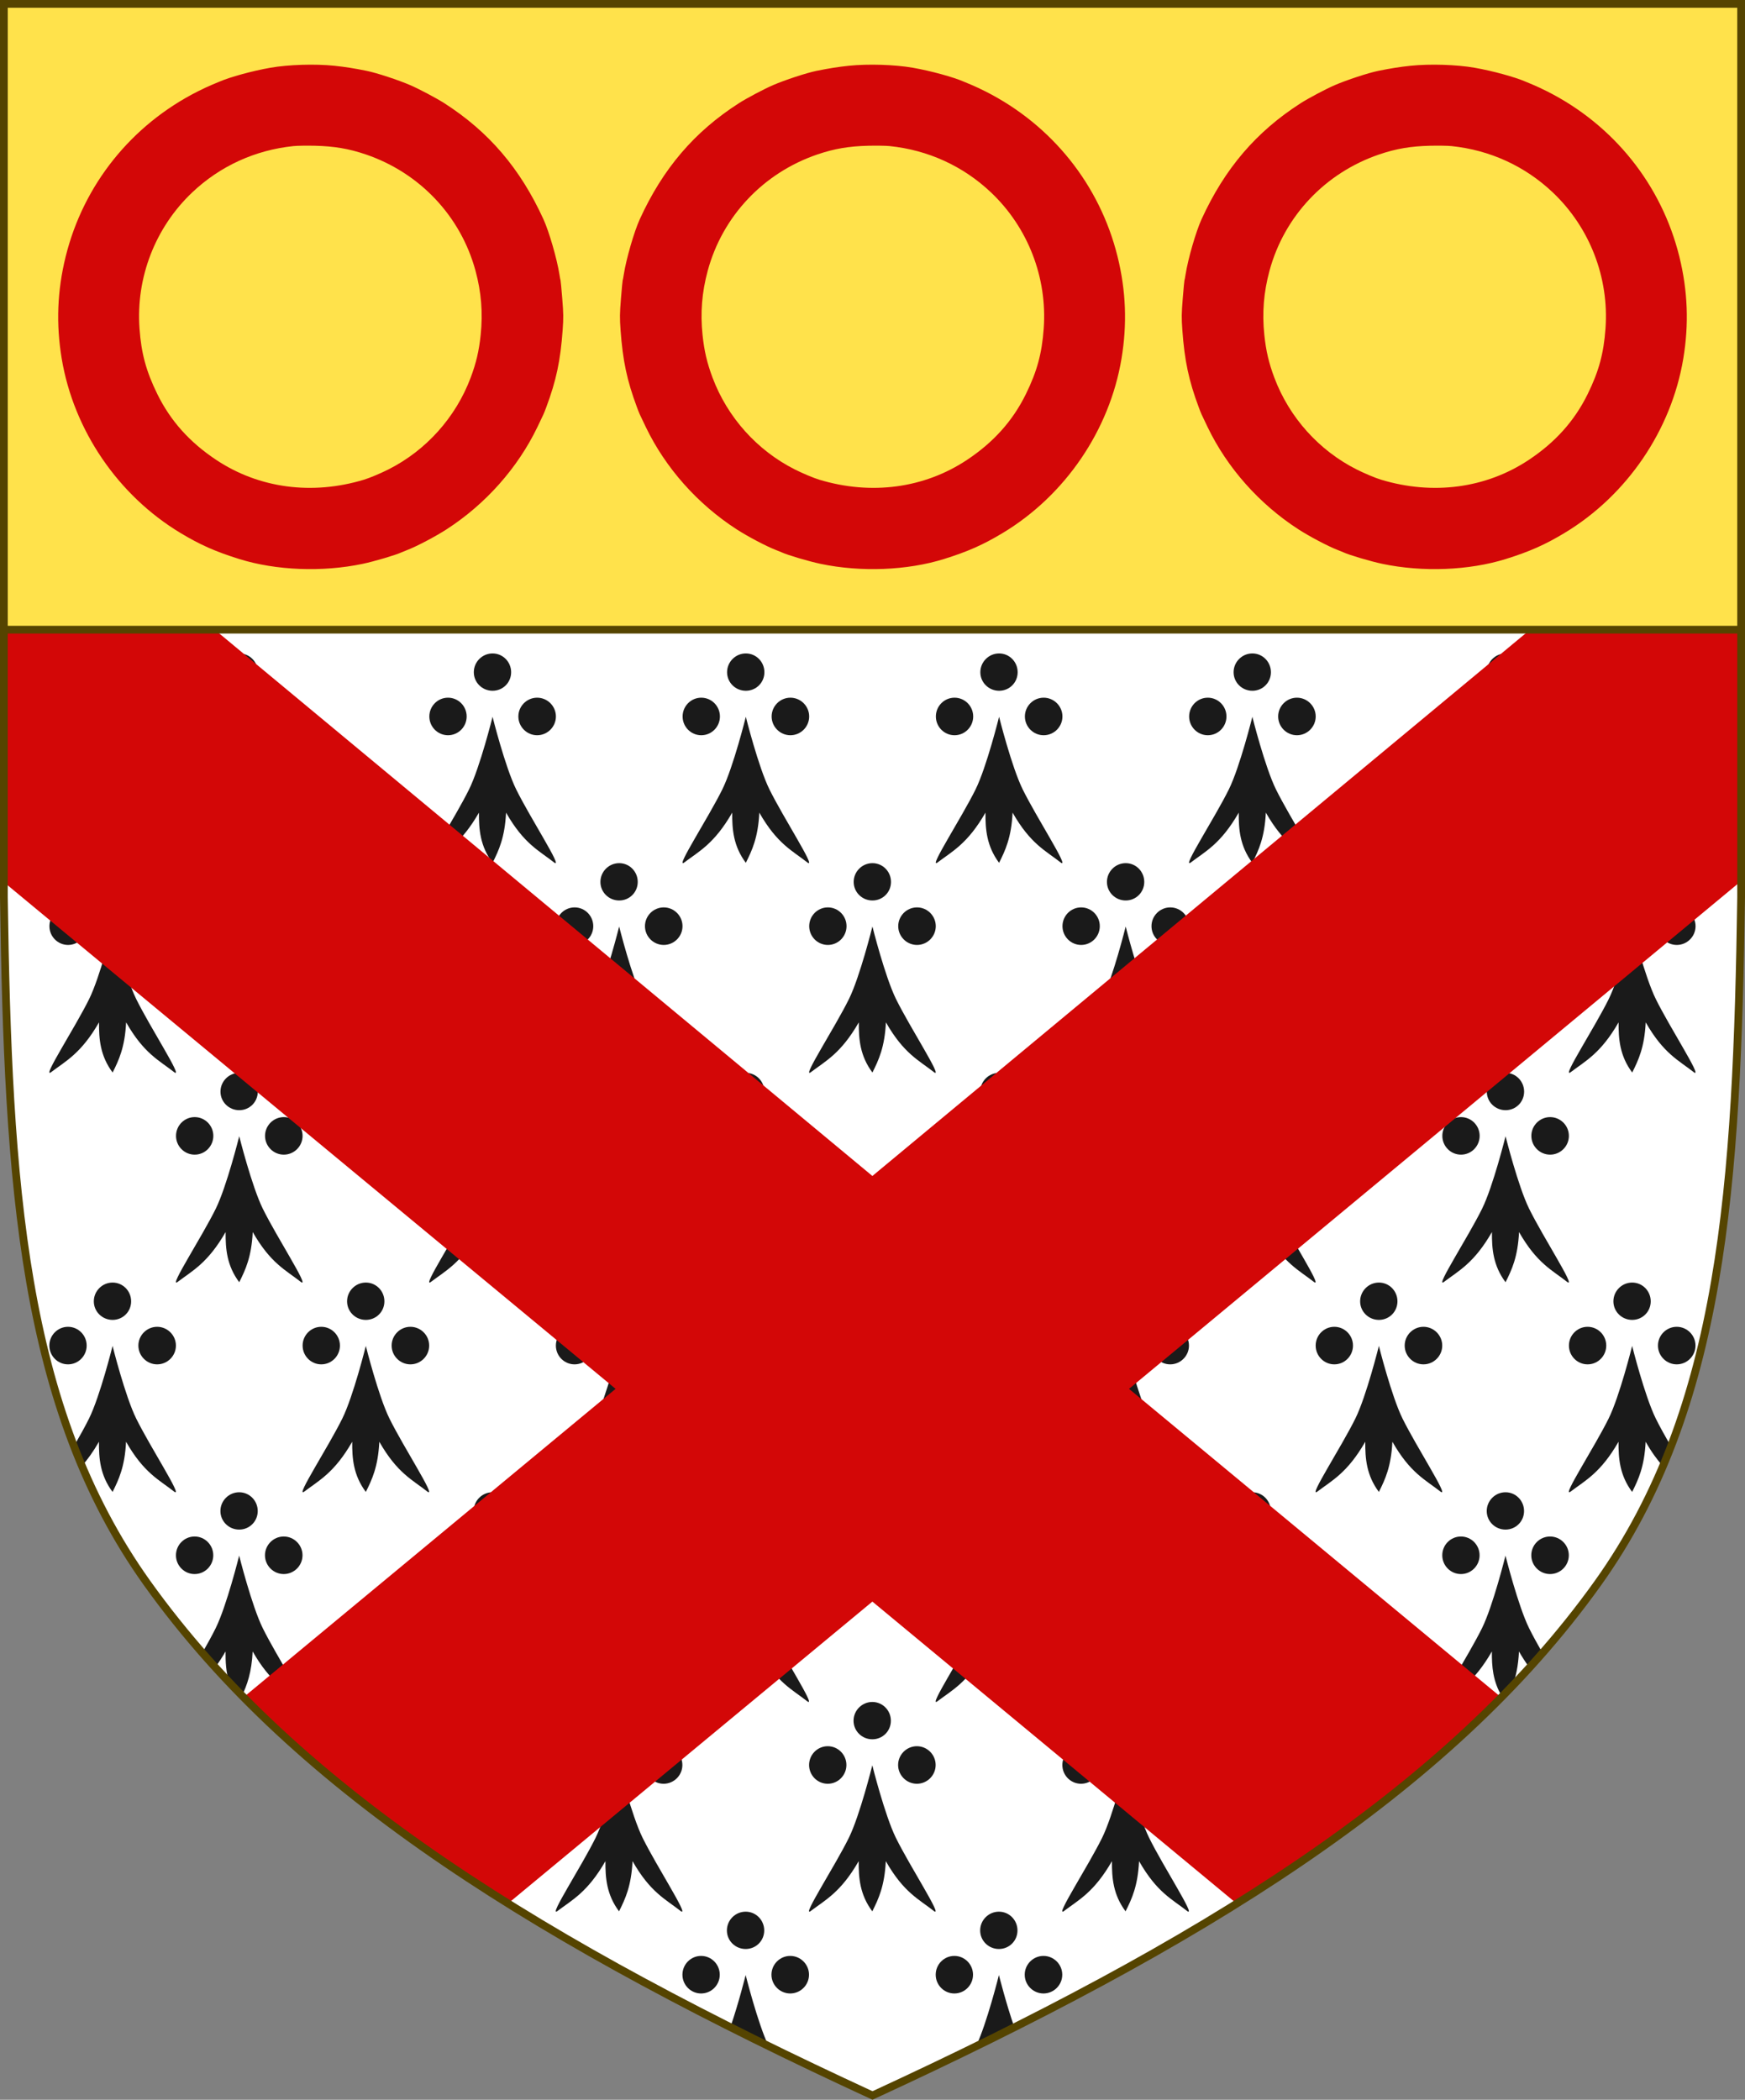 <?xml version="1.0" encoding="UTF-8" standalone="no"?>
<!-- Created with Inkscape (http://www.inkscape.org/) -->

<svg
   width="450"
   height="541.375"
   id="svg2"
   version="1.1"
   inkscape:version="1.3.2 (091e20e, 2023-11-25, custom)"
   sodipodi:docname="Arms_of_Elizabeth_Ann_Roads.svg"
   inkscape:export-filename="/Users/Soda/Desktop/UK of the GB and NI.png"
   inkscape:export-xdpi="143.23364"
   inkscape:export-ydpi="143.23364"
   xml:space="preserve"
   xmlns:inkscape="http://www.inkscape.org/namespaces/inkscape"
   xmlns:sodipodi="http://sodipodi.sourceforge.net/DTD/sodipodi-0.dtd"
   xmlns="http://www.w3.org/2000/svg"
   xmlns:svg="http://www.w3.org/2000/svg"
   xmlns:rdf="http://www.w3.org/1999/02/22-rdf-syntax-ns#"
   xmlns:cc="http://creativecommons.org/ns#"
   xmlns:dc="http://purl.org/dc/elements/1.1/"><rect width="100%" height="100%" fill="#808080" stroke="none"/><defs
     id="defs4" /><sodipodi:namedview
     id="base"
     pagecolor="#ffffff"
     bordercolor="#666666"
     borderopacity="1.0"
     inkscape:pageopacity="0.0"
     inkscape:pageshadow="2"
     inkscape:zoom="1.0621094"
     inkscape:cx="136.99154"
     inkscape:cy="260.331"
     inkscape:document-units="px"
     inkscape:current-layer="layer1"
     showgrid="false"
     inkscape:window-width="1920"
     inkscape:window-height="986"
     inkscape:window-x="-11"
     inkscape:window-y="-11"
     inkscape:window-maximized="1"
     showguides="true"
     inkscape:guide-bbox="true"
     inkscape:object-nodes="false"
     inkscape:snap-nodes="false"
     inkscape:snap-page="true"
     inkscape:snap-bbox="false"
     inkscape:snap-grids="false"
     inkscape:snap-to-guides="false"
     fit-margin-top="0"
     fit-margin-left="0"
     fit-margin-right="0"
     fit-margin-bottom="0"
     inkscape:showpageshadow="2"
     inkscape:pagecheckerboard="0"
     inkscape:deskcolor="#d1d1d1"><inkscape:grid
       type="xygrid"
       id="grid14322"
       empspacing="5"
       visible="false"
       enabled="true"
       snapvisiblegridlinesonly="true"
       originx="0"
       originy="-0.001"
       spacingy="1"
       spacingx="1"
       units="px" /></sodipodi:namedview><g
     inkscape:label="Layer"
     inkscape:groupmode="layer"
     id="layer1"
     transform="translate(588.048,126.626)"
     style="display:inline"><path
       sodipodi:nodetypes="scccccscs"
       d="m -175.953,281.505 c 32.24,-45.131 35.83,-102.85 36.905,-176.814 v -230.318 h -224 -224 v 230.318 c 1.075,73.964 4.664,131.682 36.905,176.814 38.837,54.365 103.537,93.598 187.095,132.143 83.558,-38.545 148.258,-77.777 187.095,-132.143 z"
       style="display:inline;fill:#ffffff;fill-opacity:1;stroke:none;stroke-width:2;stroke-miterlimit:4;stroke-dasharray:none;stroke-opacity:1"
       id="path970"
       inkscape:connector-curvature="0" /><path
       inkscape:connector-curvature="0"
       id="path968-9"
       d="m -526.333,41.851 c -2.663,0 -4.842,2.179 -4.842,4.842 0,2.662 2.179,4.783 4.842,4.783 2.663,0 4.783,-2.121 4.783,-4.783 0,-2.662 -2.121,-4.842 -4.783,-4.842 z m 65.311,0 c -2.663,0 -4.84,2.179 -4.84,4.842 0,2.662 2.177,4.783 4.84,4.783 2.663,0 4.785,-2.121 4.785,-4.783 0,-2.662 -2.123,-4.842 -4.785,-4.842 z m 65.312,0 c -2.663,0 -4.84,2.179 -4.84,4.842 0,2.662 2.177,4.783 4.84,4.783 2.663,0 4.785,-2.121 4.785,-4.783 0,-2.662 -2.123,-4.842 -4.785,-4.842 z m 65.312,0 c -2.663,0 -4.84,2.179 -4.84,4.842 0,2.662 2.177,4.783 4.84,4.783 2.663,0 4.783,-2.121 4.783,-4.783 0,-2.662 -2.121,-4.842 -4.783,-4.842 z m 65.312,0 c -2.663,0 -4.842,2.179 -4.842,4.842 0,2.662 2.179,4.783 4.842,4.783 2.663,0 4.783,-2.121 4.783,-4.783 0,-2.662 -2.121,-4.842 -4.783,-4.842 z m 65.312,0 c -2.663,0 -4.842,2.179 -4.842,4.842 0,2.662 2.179,4.783 4.842,4.783 2.663,0 4.783,-2.121 4.783,-4.783 0,-2.662 -2.121,-4.842 -4.783,-4.842 z m -338.055,11.408 c -2.663,0 -4.812,2.179 -4.812,4.842 0,2.662 2.15,4.84 4.812,4.84 2.662,0 4.812,-2.177 4.812,-4.84 0,-2.662 -2.15,-4.842 -4.812,-4.842 z m 22.986,0 c -2.662,0 -4.84,2.179 -4.84,4.842 0,2.662 2.177,4.84 4.84,4.84 2.662,0 4.84,-2.177 4.84,-4.84 0,-2.662 -2.177,-4.842 -4.84,-4.842 z m 42.326,0 c -2.663,0 -4.813,2.179 -4.813,4.842 0,2.662 2.15,4.84 4.813,4.84 2.662,0 4.812,-2.177 4.812,-4.84 0,-2.662 -2.15,-4.842 -4.812,-4.842 z m 22.986,0 c -2.662,0 -4.842,2.179 -4.842,4.842 0,2.662 2.179,4.84 4.842,4.84 2.663,0 4.84,-2.177 4.84,-4.84 0,-2.662 -2.177,-4.842 -4.84,-4.842 z m 42.326,0 c -2.663,0 -4.812,2.179 -4.812,4.842 0,2.662 2.15,4.84 4.812,4.84 2.662,0 4.812,-2.177 4.812,-4.84 0,-2.662 -2.15,-4.842 -4.812,-4.842 z m 22.986,0 c -2.662,0 -4.842,2.179 -4.842,4.842 0,2.662 2.179,4.84 4.842,4.84 2.662,0 4.84,-2.177 4.84,-4.84 0,-2.662 -2.177,-4.842 -4.84,-4.842 z m 42.326,0 c -2.663,0 -4.812,2.179 -4.812,4.842 0,2.662 2.15,4.84 4.812,4.84 2.662,0 4.812,-2.177 4.812,-4.84 0,-2.662 -2.15,-4.842 -4.812,-4.842 z m 22.984,0 c -2.662,0 -4.84,2.179 -4.84,4.842 0,2.662 2.177,4.84 4.84,4.84 2.662,0 4.842,-2.177 4.842,-4.84 0,-2.662 -2.179,-4.842 -4.842,-4.842 z m 42.328,0 c -2.663,0 -4.812,2.179 -4.812,4.842 0,2.662 2.15,4.84 4.812,4.84 2.662,0 4.811,-2.177 4.811,-4.84 0,-2.662 -2.148,-4.842 -4.811,-4.842 z m 22.984,0 c -2.662,0 -4.84,2.179 -4.84,4.842 0,2.662 2.177,4.84 4.84,4.84 2.662,0 4.842,-2.177 4.842,-4.84 0,-2.662 -2.179,-4.842 -4.842,-4.842 z m 42.326,0 c -2.663,0 -4.812,2.179 -4.812,4.842 0,2.662 2.15,4.84 4.812,4.84 2.662,0 4.812,-2.177 4.812,-4.84 0,-2.662 -2.15,-4.842 -4.812,-4.842 z m 22.986,0 c -2.662,0 -4.84,2.179 -4.84,4.842 0,2.662 2.177,4.84 4.84,4.84 2.662,0 4.84,-2.177 4.84,-4.84 0,-2.662 -2.177,-4.842 -4.84,-4.842 z m -338.053,4.926 c 0,0 -3.22,12.963 -6.059,18.711 -3.634,7.357 -12.022,20.189 -9.935,18.938 3.999,-3.017 7.857,-4.912 12.482,-12.936 -0.033,4.301 0.299,8.635 3.512,12.936 1.607,-3.203 3.162,-6.511 3.481,-12.936 4.637,8.117 8.494,9.769 12.512,12.936 2.087,1.252 -6.272,-11.581 -9.906,-18.938 -2.839,-5.748 -6.086,-18.711 -6.086,-18.711 z m 65.311,0 c 0,0 -3.218,12.963 -6.057,18.711 -3.634,7.357 -12.022,20.189 -9.936,18.938 3.999,-3.017 7.857,-4.912 12.482,-12.936 -0.033,4.301 0.297,8.635 3.51,12.936 1.607,-3.203 3.164,-6.511 3.482,-12.936 4.637,8.117 8.494,9.769 12.512,12.936 2.087,1.252 -6.273,-11.581 -9.906,-18.938 -2.839,-5.748 -6.088,-18.711 -6.088,-18.711 z m 65.312,0 c 0,0 -3.217,12.963 -6.057,18.711 -3.634,7.357 -12.024,20.189 -9.938,18.938 3.999,-3.017 7.859,-4.912 12.484,-12.936 -0.033,4.301 0.297,8.635 3.51,12.936 1.607,-3.203 3.164,-6.511 3.482,-12.936 4.637,8.117 8.494,9.769 12.512,12.936 2.087,1.252 -6.274,-11.581 -9.908,-18.938 -2.839,-5.748 -6.086,-18.711 -6.086,-18.711 z m 65.312,0 c 0,0 -3.219,12.963 -6.059,18.711 -3.634,7.357 -12.022,20.189 -9.936,18.938 3.999,-3.017 7.859,-4.912 12.484,-12.936 -0.033,4.301 0.297,8.635 3.51,12.936 1.607,-3.203 3.164,-6.511 3.482,-12.936 4.637,8.117 8.494,9.769 12.512,12.936 2.087,1.252 -6.274,-11.581 -9.908,-18.938 -2.839,-5.748 -6.086,-18.711 -6.086,-18.711 z m 65.312,0 c 0,0 -3.219,12.963 -6.059,18.711 -3.634,7.357 -12.022,20.189 -9.936,18.938 3.999,-3.017 7.859,-4.912 12.484,-12.936 -0.033,4.301 0.297,8.635 3.51,12.936 1.607,-3.203 3.164,-6.511 3.482,-12.936 4.637,8.117 8.494,9.769 12.512,12.936 2.087,1.252 -6.274,-11.581 -9.908,-18.938 -2.839,-5.748 -6.086,-18.711 -6.086,-18.711 z m 65.312,0 c 0,0 -3.219,12.963 -6.059,18.711 -3.634,7.357 -12.022,20.189 -9.936,18.938 3.999,-3.017 7.859,-4.912 12.484,-12.936 -0.033,4.301 0.297,8.635 3.51,12.936 1.607,-3.203 3.162,-6.511 3.48,-12.936 4.637,8.117 8.496,9.769 12.514,12.936 2.087,1.252 -6.274,-11.581 -9.908,-18.938 -2.839,-5.748 -6.086,-18.711 -6.086,-18.711 z m -359.217,37.734 c -2.663,0 -4.842,2.177 -4.842,4.84 0,2.662 2.179,4.785 4.842,4.785 2.662,0 4.783,-2.123 4.783,-4.785 0,-2.662 -2.121,-4.84 -4.783,-4.84 z m 65.312,0 c -2.663,0 -4.842,2.177 -4.842,4.84 0,2.662 2.179,4.785 4.842,4.785 2.663,0 4.783,-2.123 4.783,-4.785 0,-2.662 -2.121,-4.84 -4.783,-4.84 z m 65.311,0 c -2.663,0 -4.84,2.177 -4.84,4.84 0,2.662 2.177,4.785 4.84,4.785 2.663,0 4.785,-2.123 4.785,-4.785 0,-2.662 -2.123,-4.84 -4.785,-4.84 z m 65.312,0 c -2.663,0 -4.84,2.177 -4.84,4.84 0,2.662 2.177,4.785 4.84,4.785 2.663,0 4.785,-2.123 4.785,-4.785 0,-2.662 -2.123,-4.84 -4.785,-4.84 z m 65.312,0 c -2.663,0 -4.84,2.177 -4.84,4.84 0,2.662 2.177,4.785 4.84,4.785 2.663,0 4.783,-2.123 4.783,-4.785 0,-2.662 -2.121,-4.84 -4.783,-4.84 z m 65.312,0 c -2.663,0 -4.842,2.177 -4.842,4.84 0,2.662 2.179,4.785 4.842,4.785 2.663,0 4.783,-2.123 4.783,-4.785 0,-2.662 -2.121,-4.84 -4.783,-4.84 z m 65.312,0 c -2.663,0 -4.842,2.177 -4.842,4.84 0,2.662 2.179,4.785 4.842,4.785 2.663,0 4.783,-2.123 4.783,-4.785 0,-2.662 -2.121,-4.84 -4.783,-4.84 z m -403.367,11.408 c -2.662,0 -4.812,2.177 -4.812,4.84 0,2.662 2.15,4.842 4.812,4.842 2.662,0 4.812,-2.179 4.812,-4.842 0,-2.662 -2.15,-4.84 -4.812,-4.84 z m 22.986,0 c -2.662,0 -4.84,2.177 -4.84,4.84 0,2.662 2.177,4.842 4.84,4.842 2.662,0 4.842,-2.179 4.842,-4.842 0,-2.662 -2.179,-4.84 -4.842,-4.84 z m 42.326,0 c -2.663,0 -4.812,2.177 -4.812,4.84 0,2.662 2.15,4.842 4.812,4.842 2.662,0 4.812,-2.179 4.812,-4.842 0,-2.662 -2.15,-4.84 -4.812,-4.84 z m 22.986,0 c -2.662,0 -4.84,2.177 -4.84,4.84 0,2.662 2.177,4.842 4.84,4.842 2.663,0 4.84,-2.179 4.84,-4.842 0,-2.662 -2.177,-4.84 -4.84,-4.84 z m 42.326,0 c -2.663,0 -4.812,2.177 -4.812,4.84 0,2.662 2.15,4.842 4.812,4.842 2.662,0 4.812,-2.179 4.812,-4.842 0,-2.662 -2.15,-4.84 -4.812,-4.84 z m 22.986,0 c -2.662,0 -4.842,2.177 -4.842,4.84 0,2.662 2.179,4.842 4.842,4.842 2.662,0 4.84,-2.179 4.84,-4.842 0,-2.662 -2.177,-4.84 -4.84,-4.84 z m 42.326,0 c -2.663,0 -4.812,2.177 -4.812,4.84 0,2.662 2.15,4.842 4.812,4.842 2.662,0 4.812,-2.179 4.812,-4.842 0,-2.662 -2.15,-4.84 -4.812,-4.84 z m 22.986,0 c -2.662,0 -4.842,2.177 -4.842,4.84 0,2.662 2.179,4.842 4.842,4.842 2.662,0 4.84,-2.179 4.84,-4.842 0,-2.662 -2.177,-4.84 -4.84,-4.84 z m 42.326,0 c -2.663,0 -4.812,2.177 -4.812,4.84 0,2.662 2.15,4.842 4.812,4.842 2.662,0 4.812,-2.179 4.812,-4.842 0,-2.662 -2.15,-4.84 -4.812,-4.84 z m 22.984,0 c -2.662,0 -4.84,2.177 -4.84,4.84 0,2.662 2.177,4.842 4.84,4.842 2.662,0 4.842,-2.179 4.842,-4.842 0,-2.662 -2.179,-4.84 -4.842,-4.84 z m 42.326,0 c -2.663,0 -4.811,2.177 -4.811,4.84 0,2.662 2.148,4.842 4.811,4.842 2.662,0 4.812,-2.179 4.812,-4.842 0,-2.662 -2.15,-4.84 -4.812,-4.84 z m 22.986,0 c -2.662,0 -4.84,2.177 -4.84,4.84 0,2.662 2.177,4.842 4.84,4.842 2.662,0 4.842,-2.179 4.842,-4.842 0,-2.662 -2.179,-4.84 -4.842,-4.84 z m 42.326,0 c -2.663,0 -4.812,2.177 -4.812,4.84 0,2.662 2.15,4.842 4.812,4.842 2.662,0 4.812,-2.179 4.812,-4.842 0,-2.662 -2.15,-4.84 -4.812,-4.84 z m 22.986,0 c -2.662,0 -4.84,2.177 -4.84,4.84 0,2.662 2.177,4.842 4.84,4.842 2.662,0 4.84,-2.179 4.84,-4.842 0,-2.662 -2.177,-4.84 -4.84,-4.84 z m -403.365,4.926 c 0,0 -3.22,12.963 -6.059,18.711 -3.634,7.357 -12.022,20.189 -9.936,18.938 3.999,-3.017 7.859,-4.912 12.484,-12.936 -0.033,4.301 0.297,8.635 3.51,12.936 1.607,-3.203 3.162,-6.511 3.48,-12.936 4.637,8.117 8.496,9.769 12.514,12.936 2.087,1.252 -6.274,-11.581 -9.908,-18.938 -2.839,-5.748 -6.086,-18.711 -6.086,-18.711 z m 65.312,0 c 0,0 -3.219,12.963 -6.059,18.711 -3.634,7.357 -12.022,20.189 -9.936,18.938 3.999,-3.017 7.857,-4.912 12.482,-12.936 -0.033,4.301 0.299,8.635 3.512,12.936 1.607,-3.203 3.162,-6.511 3.48,-12.936 4.637,8.117 8.494,9.769 12.512,12.936 2.087,1.252 -6.273,-11.581 -9.906,-18.938 -2.839,-5.748 -6.086,-18.711 -6.086,-18.711 z m 65.311,0 c 0,0 -3.218,12.963 -6.057,18.711 -3.634,7.357 -12.022,20.189 -9.936,18.938 3.999,-3.017 7.857,-4.912 12.482,-12.936 -0.033,4.301 0.297,8.635 3.51,12.936 1.607,-3.203 3.164,-6.511 3.482,-12.936 4.637,8.117 8.494,9.769 12.512,12.936 2.087,1.252 -6.274,-11.581 -9.908,-18.938 -2.839,-5.748 -6.086,-18.711 -6.086,-18.711 z m 65.312,0 c 0,0 -3.217,12.963 -6.057,18.711 -3.634,7.357 -12.024,20.189 -9.938,18.938 3.999,-3.017 7.859,-4.912 12.484,-12.936 -0.033,4.301 0.297,8.635 3.51,12.936 1.607,-3.203 3.164,-6.511 3.482,-12.936 4.637,8.117 8.494,9.769 12.512,12.936 2.087,1.252 -6.274,-11.581 -9.908,-18.938 -2.839,-5.748 -6.086,-18.711 -6.086,-18.711 z m 65.312,0 c 0,0 -3.219,12.963 -6.059,18.711 -3.634,7.357 -12.022,20.189 -9.936,18.938 3.999,-3.017 7.859,-4.912 12.484,-12.936 -0.033,4.301 0.297,8.635 3.51,12.936 1.607,-3.203 3.164,-6.511 3.482,-12.936 4.637,8.117 8.494,9.769 12.512,12.936 2.087,1.252 -6.274,-11.581 -9.908,-18.938 -2.839,-5.748 -6.086,-18.711 -6.086,-18.711 z m 65.312,0 c 0,0 -3.219,12.963 -6.059,18.711 -3.634,7.357 -12.022,20.189 -9.936,18.938 3.999,-3.017 7.859,-4.912 12.484,-12.936 -0.033,4.301 0.297,8.635 3.51,12.936 1.607,-3.203 3.164,-6.511 3.482,-12.936 4.637,8.117 8.494,9.769 12.512,12.936 2.087,1.252 -6.274,-11.581 -9.908,-18.938 -2.839,-5.748 -6.086,-18.711 -6.086,-18.711 z m 65.312,0 c 0,0 -3.219,12.963 -6.059,18.711 -3.634,7.357 -12.022,20.189 -9.936,18.938 3.999,-3.017 7.857,-4.912 12.482,-12.936 -0.033,4.301 0.299,8.635 3.512,12.936 1.607,-3.203 3.162,-6.511 3.48,-12.936 4.637,8.117 8.494,9.769 12.512,12.936 2.087,1.252 -6.273,-11.581 -9.906,-18.938 -2.839,-5.748 -6.086,-18.711 -6.086,-18.711 z m -359.217,37.734 c -2.663,0 -4.842,2.177 -4.842,4.84 0,2.662 2.179,4.785 4.842,4.785 2.663,0 4.783,-2.123 4.783,-4.785 0,-2.662 -2.121,-4.84 -4.783,-4.84 z m 65.311,0 c -2.663,0 -4.84,2.177 -4.84,4.84 0,2.662 2.177,4.785 4.84,4.785 2.663,0 4.785,-2.123 4.785,-4.785 0,-2.662 -2.123,-4.84 -4.785,-4.84 z m 65.312,0 c -2.663,0 -4.84,2.177 -4.84,4.84 0,2.662 2.177,4.785 4.84,4.785 2.663,0 4.785,-2.123 4.785,-4.785 0,-2.662 -2.123,-4.84 -4.785,-4.84 z m 65.312,0 c -2.663,0 -4.84,2.177 -4.84,4.84 0,2.662 2.177,4.785 4.84,4.785 2.663,0 4.783,-2.123 4.783,-4.785 0,-2.662 -2.121,-4.84 -4.783,-4.84 z m 65.312,0 c -2.663,0 -4.842,2.177 -4.842,4.84 0,2.662 2.179,4.785 4.842,4.785 2.663,0 4.783,-2.123 4.783,-4.785 0,-2.662 -2.121,-4.84 -4.783,-4.84 z m 65.312,0 c -2.663,0 -4.842,2.177 -4.842,4.84 0,2.662 2.179,4.785 4.842,4.785 2.663,0 4.783,-2.123 4.783,-4.785 0,-2.662 -2.121,-4.84 -4.783,-4.84 z m -338.055,11.408 c -2.663,0 -4.812,2.177 -4.812,4.84 0,2.662 2.15,4.842 4.812,4.842 2.662,0 4.812,-2.179 4.812,-4.842 0,-2.662 -2.15,-4.84 -4.812,-4.84 z m 22.986,0 c -2.662,0 -4.84,2.177 -4.84,4.84 0,2.662 2.177,4.842 4.84,4.842 2.662,0 4.84,-2.179 4.84,-4.842 0,-2.662 -2.177,-4.84 -4.84,-4.84 z m 42.326,0 c -2.663,0 -4.813,2.177 -4.813,4.84 0,2.662 2.15,4.842 4.813,4.842 2.662,0 4.812,-2.179 4.812,-4.842 0,-2.662 -2.15,-4.84 -4.812,-4.84 z m 22.986,0 c -2.662,0 -4.842,2.177 -4.842,4.84 0,2.662 2.179,4.842 4.842,4.842 2.663,0 4.84,-2.179 4.84,-4.842 0,-2.662 -2.177,-4.84 -4.84,-4.84 z m 42.326,0 c -2.663,0 -4.812,2.177 -4.812,4.84 0,2.662 2.15,4.842 4.812,4.842 2.662,0 4.812,-2.179 4.812,-4.842 0,-2.662 -2.15,-4.84 -4.812,-4.84 z m 22.986,0 c -2.662,0 -4.842,2.177 -4.842,4.84 0,2.662 2.179,4.842 4.842,4.842 2.662,0 4.84,-2.179 4.84,-4.842 0,-2.662 -2.177,-4.84 -4.84,-4.84 z m 42.326,0 c -2.663,0 -4.812,2.177 -4.812,4.84 0,2.662 2.15,4.842 4.812,4.842 2.662,0 4.812,-2.179 4.812,-4.842 0,-2.662 -2.15,-4.84 -4.812,-4.84 z m 22.984,0 c -2.662,0 -4.84,2.177 -4.84,4.84 0,2.662 2.177,4.842 4.84,4.842 2.662,0 4.842,-2.179 4.842,-4.842 0,-2.662 -2.179,-4.84 -4.842,-4.84 z m 42.328,0 c -2.663,0 -4.812,2.177 -4.812,4.84 0,2.662 2.15,4.842 4.812,4.842 2.662,0 4.811,-2.179 4.811,-4.842 0,-2.662 -2.148,-4.84 -4.811,-4.84 z m 22.984,0 c -2.662,0 -4.84,2.177 -4.84,4.84 0,2.662 2.177,4.842 4.84,4.842 2.662,0 4.842,-2.179 4.842,-4.842 0,-2.662 -2.179,-4.84 -4.842,-4.84 z m 42.326,0 c -2.663,0 -4.812,2.177 -4.812,4.84 0,2.662 2.15,4.842 4.812,4.842 2.662,0 4.812,-2.179 4.812,-4.842 0,-2.662 -2.15,-4.84 -4.812,-4.84 z m 22.986,0 c -2.662,0 -4.84,2.177 -4.84,4.84 0,2.662 2.177,4.842 4.84,4.842 2.662,0 4.84,-2.179 4.84,-4.842 0,-2.662 -2.177,-4.84 -4.84,-4.84 z m -338.053,4.926 c 0,0 -3.22,12.963 -6.059,18.711 -3.634,7.357 -12.022,20.189 -9.935,18.938 3.999,-3.017 7.857,-4.912 12.482,-12.936 -0.033,4.301 0.299,8.635 3.512,12.936 1.607,-3.203 3.162,-6.511 3.481,-12.936 4.637,8.117 8.494,9.769 12.512,12.936 2.087,1.252 -6.272,-11.581 -9.906,-18.938 -2.839,-5.748 -6.086,-18.711 -6.086,-18.711 z m 65.311,0 c 0,0 -3.218,12.963 -6.057,18.711 -3.634,7.357 -12.022,20.189 -9.936,18.938 3.999,-3.017 7.857,-4.912 12.482,-12.936 -0.033,4.301 0.297,8.635 3.51,12.936 1.607,-3.203 3.164,-6.511 3.482,-12.936 4.637,8.117 8.494,9.769 12.512,12.936 2.087,1.252 -6.273,-11.581 -9.906,-18.938 -2.839,-5.748 -6.088,-18.711 -6.088,-18.711 z m 65.312,0 c 0,0 -3.217,12.963 -6.057,18.711 -3.634,7.357 -12.024,20.189 -9.938,18.938 3.999,-3.017 7.859,-4.912 12.484,-12.936 -0.033,4.301 0.297,8.635 3.51,12.936 1.607,-3.203 3.164,-6.511 3.482,-12.936 4.637,8.117 8.494,9.769 12.512,12.936 2.087,1.252 -6.274,-11.581 -9.908,-18.938 -2.839,-5.748 -6.086,-18.711 -6.086,-18.711 z m 65.312,0 c 0,0 -3.219,12.963 -6.059,18.711 -3.634,7.357 -12.022,20.189 -9.936,18.938 3.999,-3.017 7.859,-4.912 12.484,-12.936 -0.033,4.301 0.297,8.635 3.51,12.936 1.607,-3.203 3.164,-6.511 3.482,-12.936 4.637,8.117 8.494,9.769 12.512,12.936 2.087,1.252 -6.274,-11.581 -9.908,-18.938 -2.839,-5.748 -6.086,-18.711 -6.086,-18.711 z m 65.312,0 c 0,0 -3.219,12.963 -6.059,18.711 -3.634,7.357 -12.022,20.189 -9.936,18.938 3.999,-3.017 7.859,-4.912 12.484,-12.936 -0.033,4.301 0.297,8.635 3.51,12.936 1.607,-3.203 3.164,-6.511 3.482,-12.936 4.637,8.117 8.494,9.769 12.512,12.936 2.087,1.252 -6.274,-11.581 -9.908,-18.938 -2.839,-5.748 -6.086,-18.711 -6.086,-18.711 z m 65.312,0 c 0,0 -3.219,12.963 -6.059,18.711 -3.634,7.357 -12.022,20.189 -9.936,18.938 3.999,-3.017 7.859,-4.912 12.484,-12.936 -0.033,4.301 0.297,8.635 3.51,12.936 1.607,-3.203 3.162,-6.511 3.48,-12.936 4.637,8.117 8.496,9.769 12.514,12.936 2.087,1.252 -6.274,-11.581 -9.908,-18.938 -2.839,-5.748 -6.086,-18.711 -6.086,-18.711 z m -359.217,37.734 c -2.663,0 -4.842,2.177 -4.842,4.84 0,2.662 2.179,4.785 4.842,4.785 2.662,0 4.783,-2.123 4.783,-4.785 0,-2.662 -2.121,-4.84 -4.783,-4.84 z m 65.312,0 c -2.663,0 -4.842,2.177 -4.842,4.84 0,2.662 2.179,4.785 4.842,4.785 2.663,0 4.783,-2.123 4.783,-4.785 0,-2.662 -2.121,-4.84 -4.783,-4.84 z m 65.311,0 c -2.663,0 -4.84,2.177 -4.84,4.84 0,2.662 2.177,4.785 4.84,4.785 2.663,0 4.785,-2.123 4.785,-4.785 0,-2.662 -2.123,-4.84 -4.785,-4.84 z m 65.312,0 c -2.663,0 -4.84,2.177 -4.84,4.84 0,2.662 2.177,4.785 4.84,4.785 2.663,0 4.785,-2.123 4.785,-4.785 0,-2.662 -2.123,-4.84 -4.785,-4.84 z m 65.312,0 c -2.663,0 -4.84,2.177 -4.84,4.84 0,2.662 2.177,4.785 4.84,4.785 2.663,0 4.783,-2.123 4.783,-4.785 0,-2.662 -2.121,-4.84 -4.783,-4.84 z m 65.312,0 c -2.663,0 -4.842,2.177 -4.842,4.84 0,2.662 2.179,4.785 4.842,4.785 2.663,0 4.783,-2.123 4.783,-4.785 0,-2.662 -2.121,-4.84 -4.783,-4.84 z m 65.312,0 c -2.663,0 -4.842,2.177 -4.842,4.84 0,2.662 2.179,4.785 4.842,4.785 2.663,0 4.783,-2.123 4.783,-4.785 0,-2.662 -2.121,-4.84 -4.783,-4.84 z m -403.367,11.408 c -2.662,0 -4.812,2.177 -4.812,4.84 0,2.662 2.15,4.84 4.812,4.84 2.662,0 4.812,-2.177 4.812,-4.84 0,-2.662 -2.15,-4.84 -4.812,-4.84 z m 22.986,0 c -2.662,0 -4.84,2.177 -4.84,4.84 0,2.662 2.177,4.84 4.84,4.84 2.662,0 4.842,-2.177 4.842,-4.84 0,-2.662 -2.179,-4.84 -4.842,-4.84 z m 42.326,0 c -2.663,0 -4.812,2.177 -4.812,4.84 0,2.662 2.15,4.84 4.812,4.84 2.662,0 4.812,-2.177 4.812,-4.84 0,-2.662 -2.15,-4.84 -4.812,-4.84 z m 22.986,0 c -2.662,0 -4.84,2.177 -4.84,4.84 0,2.662 2.177,4.84 4.84,4.84 2.663,0 4.84,-2.177 4.84,-4.84 0,-2.662 -2.177,-4.84 -4.84,-4.84 z m 42.326,0 c -2.663,0 -4.812,2.177 -4.812,4.84 0,2.662 2.15,4.84 4.812,4.84 2.662,0 4.812,-2.177 4.812,-4.84 0,-2.662 -2.15,-4.84 -4.812,-4.84 z m 22.986,0 c -2.662,0 -4.842,2.177 -4.842,4.84 0,2.662 2.179,4.84 4.842,4.84 2.662,0 4.84,-2.177 4.84,-4.84 0,-2.662 -2.177,-4.84 -4.84,-4.84 z m 42.326,0 c -2.663,0 -4.812,2.177 -4.812,4.84 0,2.662 2.15,4.84 4.812,4.84 2.662,0 4.812,-2.177 4.812,-4.84 0,-2.662 -2.15,-4.84 -4.812,-4.84 z m 22.986,0 c -2.662,0 -4.842,2.177 -4.842,4.84 0,2.662 2.179,4.84 4.842,4.84 2.662,0 4.84,-2.177 4.84,-4.84 0,-2.662 -2.177,-4.84 -4.84,-4.84 z m 42.326,0 c -2.663,0 -4.812,2.177 -4.812,4.84 0,2.662 2.15,4.84 4.812,4.84 2.662,0 4.812,-2.177 4.812,-4.84 0,-2.662 -2.15,-4.84 -4.812,-4.84 z m 22.984,0 c -2.662,0 -4.84,2.177 -4.84,4.84 0,2.662 2.177,4.84 4.84,4.84 2.662,0 4.842,-2.177 4.842,-4.84 0,-2.662 -2.179,-4.84 -4.842,-4.84 z m 42.326,0 c -2.663,0 -4.811,2.177 -4.811,4.84 0,2.662 2.148,4.84 4.811,4.84 2.662,0 4.812,-2.177 4.812,-4.84 0,-2.662 -2.15,-4.84 -4.812,-4.84 z m 22.986,0 c -2.662,0 -4.84,2.177 -4.84,4.84 0,2.662 2.177,4.84 4.84,4.84 2.662,0 4.842,-2.177 4.842,-4.84 0,-2.662 -2.179,-4.84 -4.842,-4.84 z m 42.326,0 c -2.663,0 -4.812,2.177 -4.812,4.84 0,2.662 2.15,4.84 4.812,4.84 2.662,0 4.812,-2.177 4.812,-4.84 0,-2.662 -2.15,-4.84 -4.812,-4.84 z m 22.986,0 c -2.662,0 -4.84,2.177 -4.84,4.84 0,2.662 2.177,4.84 4.84,4.84 2.662,0 4.84,-2.177 4.84,-4.84 0,-2.662 -2.177,-4.84 -4.84,-4.84 z m -403.365,4.926 c 0,0 -3.22,12.963 -6.059,18.711 -1.038,2.101 -2.452,4.618 -3.91,7.156 0.659,1.71 1.345,3.405 2.055,5.086 1.406,-1.582 2.862,-3.567 4.404,-6.242 -0.033,4.301 0.297,8.637 3.51,12.938 1.607,-3.203 3.162,-6.513 3.48,-12.938 4.637,8.117 8.496,9.771 12.514,12.938 2.087,1.252 -6.274,-11.581 -9.908,-18.938 -2.839,-5.748 -6.086,-18.711 -6.086,-18.711 z m 65.312,0 c 0,0 -3.219,12.963 -6.059,18.711 -3.634,7.357 -12.022,20.189 -9.936,18.938 3.999,-3.017 7.857,-4.914 12.482,-12.938 -0.033,4.301 0.299,8.637 3.512,12.938 1.607,-3.203 3.162,-6.513 3.48,-12.938 4.637,8.117 8.494,9.771 12.512,12.938 2.087,1.252 -6.273,-11.581 -9.906,-18.938 -2.839,-5.748 -6.086,-18.711 -6.086,-18.711 z m 65.311,0 c 0,0 -3.218,12.963 -6.057,18.711 -3.634,7.357 -12.022,20.189 -9.936,18.938 3.999,-3.017 7.857,-4.914 12.482,-12.938 -0.033,4.301 0.297,8.637 3.51,12.938 1.607,-3.203 3.164,-6.513 3.482,-12.938 4.637,8.117 8.494,9.771 12.512,12.938 2.087,1.252 -6.274,-11.581 -9.908,-18.938 -2.839,-5.748 -6.086,-18.711 -6.086,-18.711 z m 65.312,0 c 0,0 -3.217,12.963 -6.057,18.711 -3.634,7.357 -12.024,20.189 -9.938,18.938 3.999,-3.017 7.859,-4.914 12.484,-12.938 -0.033,4.301 0.297,8.637 3.51,12.938 1.607,-3.203 3.164,-6.513 3.482,-12.938 4.637,8.117 8.494,9.771 12.512,12.938 2.087,1.252 -6.274,-11.581 -9.908,-18.938 -2.839,-5.748 -6.086,-18.711 -6.086,-18.711 z m 65.312,0 c 0,0 -3.219,12.963 -6.059,18.711 -3.634,7.357 -12.022,20.189 -9.936,18.938 3.999,-3.017 7.859,-4.914 12.484,-12.938 -0.033,4.301 0.297,8.637 3.51,12.938 1.607,-3.203 3.164,-6.513 3.482,-12.938 4.637,8.117 8.494,9.771 12.512,12.938 2.087,1.252 -6.274,-11.581 -9.908,-18.938 -2.839,-5.748 -6.086,-18.711 -6.086,-18.711 z m 65.312,0 c 0,0 -3.219,12.963 -6.059,18.711 -3.634,7.357 -12.022,20.189 -9.936,18.938 3.999,-3.017 7.859,-4.914 12.484,-12.938 -0.033,4.301 0.297,8.637 3.51,12.938 1.607,-3.203 3.164,-6.513 3.482,-12.938 4.637,8.117 8.494,9.771 12.512,12.938 2.087,1.252 -6.274,-11.581 -9.908,-18.938 -2.839,-5.748 -6.086,-18.711 -6.086,-18.711 z m 65.312,0 c 0,0 -3.219,12.963 -6.059,18.711 -3.634,7.357 -12.022,20.189 -9.936,18.938 3.999,-3.017 7.857,-4.914 12.482,-12.938 -0.033,4.301 0.299,8.637 3.512,12.938 1.607,-3.203 3.162,-6.513 3.48,-12.938 1.553,2.719 3.018,4.703 4.432,6.271 0.715,-1.694 1.406,-3.403 2.07,-5.127 -1.452,-2.534 -2.861,-5.047 -3.896,-7.145 -2.839,-5.748 -6.086,-18.711 -6.086,-18.711 z m -359.217,37.734 c -2.663,0 -4.842,2.177 -4.842,4.84 0,2.662 2.179,4.783 4.842,4.783 2.663,0 4.783,-2.121 4.783,-4.783 0,-2.662 -2.121,-4.84 -4.783,-4.84 z m 65.311,0 c -2.663,0 -4.84,2.177 -4.84,4.84 0,2.662 2.177,4.783 4.84,4.783 2.663,0 4.785,-2.121 4.785,-4.783 0,-2.662 -2.123,-4.84 -4.785,-4.84 z m 65.312,0 c -2.663,0 -4.84,2.177 -4.84,4.84 0,2.662 2.177,4.783 4.84,4.783 2.663,0 4.785,-2.121 4.785,-4.783 0,-2.662 -2.123,-4.84 -4.785,-4.84 z m 65.312,0 c -2.663,0 -4.84,2.177 -4.84,4.84 0,2.662 2.177,4.783 4.84,4.783 2.663,0 4.783,-2.121 4.783,-4.783 0,-2.662 -2.121,-4.84 -4.783,-4.84 z m 65.312,0 c -2.663,0 -4.842,2.177 -4.842,4.84 0,2.662 2.179,4.783 4.842,4.783 2.663,0 4.783,-2.121 4.783,-4.783 0,-2.662 -2.121,-4.84 -4.783,-4.84 z m 65.312,0 c -2.663,0 -4.842,2.177 -4.842,4.84 0,2.662 2.179,4.783 4.842,4.783 2.663,0 4.783,-2.121 4.783,-4.783 0,-2.662 -2.121,-4.84 -4.783,-4.84 z m -338.055,11.406 c -2.663,0 -4.812,2.179 -4.812,4.842 0,2.662 2.15,4.84 4.812,4.84 2.662,0 4.812,-2.177 4.812,-4.84 0,-2.662 -2.15,-4.842 -4.812,-4.842 z m 22.986,0 c -2.662,0 -4.84,2.179 -4.84,4.842 0,2.662 2.177,4.84 4.84,4.84 2.662,0 4.84,-2.177 4.84,-4.84 0,-2.662 -2.177,-4.842 -4.84,-4.842 z m 42.326,0 c -2.663,0 -4.813,2.179 -4.813,4.842 0,2.662 2.15,4.84 4.813,4.84 2.662,0 4.812,-2.177 4.812,-4.84 0,-2.662 -2.15,-4.842 -4.812,-4.842 z m 22.986,0 c -2.662,0 -4.842,2.179 -4.842,4.842 0,2.662 2.179,4.84 4.842,4.84 2.663,0 4.84,-2.177 4.84,-4.84 0,-2.662 -2.177,-4.842 -4.84,-4.842 z m 42.326,0 c -2.663,0 -4.812,2.179 -4.812,4.842 0,2.662 2.15,4.84 4.812,4.84 2.662,0 4.812,-2.177 4.812,-4.84 0,-2.662 -2.15,-4.842 -4.812,-4.842 z m 22.986,0 c -2.662,0 -4.842,2.179 -4.842,4.842 0,2.662 2.179,4.84 4.842,4.84 2.662,0 4.84,-2.177 4.84,-4.84 0,-2.662 -2.177,-4.842 -4.84,-4.842 z m 42.326,0 c -2.663,0 -4.812,2.179 -4.812,4.842 0,2.662 2.15,4.84 4.812,4.84 2.662,0 4.812,-2.177 4.812,-4.84 0,-2.662 -2.15,-4.842 -4.812,-4.842 z m 22.984,0 c -2.662,0 -4.84,2.179 -4.84,4.842 0,2.662 2.177,4.84 4.84,4.84 2.662,0 4.842,-2.177 4.842,-4.84 0,-2.662 -2.179,-4.842 -4.842,-4.842 z m 42.328,0 c -2.663,0 -4.812,2.179 -4.812,4.842 0,2.662 2.15,4.84 4.812,4.84 2.662,0 4.811,-2.177 4.811,-4.84 0,-2.662 -2.148,-4.842 -4.811,-4.842 z m 22.984,0 c -2.662,0 -4.84,2.179 -4.84,4.842 0,2.662 2.177,4.84 4.84,4.84 2.662,0 4.842,-2.177 4.842,-4.84 0,-2.662 -2.179,-4.842 -4.842,-4.842 z m 42.326,0 c -2.663,0 -4.812,2.179 -4.812,4.842 0,2.662 2.15,4.84 4.812,4.84 2.662,0 4.812,-2.177 4.812,-4.84 0,-2.662 -2.15,-4.842 -4.812,-4.842 z m 22.986,0 c -2.662,0 -4.84,2.179 -4.84,4.842 0,2.662 2.177,4.84 4.84,4.84 2.662,0 4.84,-2.177 4.84,-4.84 0,-2.662 -2.177,-4.842 -4.84,-4.842 z m -338.053,4.926 c 0,0 -3.22,12.965 -6.059,18.713 -0.925,1.874 -2.159,4.098 -3.449,6.359 1.095,1.253 2.207,2.497 3.332,3.734 0.863,-1.165 1.748,-2.505 2.664,-4.094 -0.02,2.659 0.103,5.332 0.957,8.002 1.084,1.144 2.167,2.289 3.277,3.42 1.323,-2.799 2.488,-5.983 2.758,-11.422 4.637,8.117 8.494,9.771 12.512,12.938 2.087,1.252 -6.272,-11.581 -9.906,-18.938 -2.839,-5.748 -6.086,-18.713 -6.086,-18.713 z m 65.311,0 c 0,0 -3.218,12.965 -6.057,18.713 -3.634,7.357 -12.022,20.189 -9.936,18.938 3.999,-3.017 7.857,-4.914 12.482,-12.938 -0.033,4.301 0.297,8.637 3.51,12.938 1.607,-3.203 3.164,-6.513 3.482,-12.938 4.637,8.117 8.494,9.771 12.512,12.938 2.087,1.252 -6.273,-11.581 -9.906,-18.938 -2.839,-5.748 -6.088,-18.713 -6.088,-18.713 z m 65.312,0 c 0,0 -3.217,12.965 -6.057,18.713 -3.634,7.357 -12.024,20.189 -9.938,18.938 3.999,-3.017 7.859,-4.914 12.484,-12.938 -0.033,4.301 0.297,8.637 3.51,12.938 1.607,-3.203 3.164,-6.513 3.482,-12.938 4.637,8.117 8.494,9.771 12.512,12.938 2.087,1.252 -6.274,-11.581 -9.908,-18.938 -2.839,-5.748 -6.086,-18.713 -6.086,-18.713 z m 65.312,0 c 0,0 -3.219,12.965 -6.059,18.713 -3.634,7.357 -12.022,20.189 -9.936,18.938 3.999,-3.017 7.859,-4.914 12.484,-12.938 -0.033,4.301 0.297,8.637 3.51,12.938 1.607,-3.203 3.164,-6.513 3.482,-12.938 4.637,8.117 8.494,9.771 12.512,12.938 2.087,1.252 -6.274,-11.581 -9.908,-18.938 -2.839,-5.748 -6.086,-18.713 -6.086,-18.713 z m 65.312,0 c 0,0 -3.219,12.965 -6.059,18.713 -3.634,7.357 -12.022,20.189 -9.936,18.938 3.999,-3.017 7.859,-4.914 12.484,-12.938 -0.033,4.301 0.297,8.637 3.51,12.938 1.607,-3.203 3.164,-6.513 3.482,-12.938 4.637,8.117 8.494,9.771 12.512,12.938 2.087,1.252 -6.274,-11.581 -9.908,-18.938 -2.839,-5.748 -6.086,-18.713 -6.086,-18.713 z m 65.312,0 c 0,0 -3.219,12.965 -6.059,18.713 -3.634,7.357 -12.022,20.189 -9.936,18.938 3.999,-3.017 7.859,-4.914 12.484,-12.938 -0.029,3.857 0.241,7.742 2.613,11.605 0.932,-0.948 1.84,-1.908 2.754,-2.865 0.808,-2.243 1.435,-4.941 1.623,-8.74 0.921,1.612 1.811,2.961 2.678,4.125 1.137,-1.251 2.26,-2.509 3.367,-3.775 -1.286,-2.258 -2.515,-4.479 -3.439,-6.35 -2.839,-5.748 -6.086,-18.713 -6.086,-18.713 z m -293.904,37.734 c -2.663,0 -4.842,2.179 -4.842,4.842 0,2.662 2.179,4.783 4.842,4.783 2.663,0 4.783,-2.121 4.783,-4.783 0,-2.662 -2.121,-4.842 -4.783,-4.842 z m 65.311,0 c -2.663,0 -4.84,2.179 -4.84,4.842 0,2.662 2.177,4.783 4.84,4.783 2.663,0 4.785,-2.121 4.785,-4.783 0,-2.662 -2.123,-4.842 -4.785,-4.842 z m 65.312,0 c -2.663,0 -4.84,2.179 -4.84,4.842 0,2.662 2.177,4.783 4.84,4.783 2.663,0 4.785,-2.121 4.785,-4.783 0,-2.662 -2.123,-4.842 -4.785,-4.842 z m 65.312,0 c -2.663,0 -4.84,2.179 -4.84,4.842 0,2.662 2.177,4.783 4.84,4.783 2.663,0 4.783,-2.121 4.783,-4.783 0,-2.662 -2.121,-4.842 -4.783,-4.842 z m 65.312,0 c -2.663,0 -4.842,2.179 -4.842,4.842 0,2.662 2.179,4.783 4.842,4.783 2.663,0 4.783,-2.121 4.783,-4.783 0,-2.662 -2.121,-4.842 -4.783,-4.842 z m -272.742,11.408 c -1.749,0 -3.263,0.951 -4.105,2.352 2.366,2.067 4.772,4.115 7.23,6.141 1.025,-0.889 1.688,-2.188 1.688,-3.65 0,-2.662 -2.15,-4.842 -4.812,-4.842 z m 22.986,0 c -2.662,0 -4.84,2.179 -4.84,4.842 0,2.662 2.177,4.84 4.84,4.84 2.662,0 4.84,-2.177 4.84,-4.84 0,-2.662 -2.177,-4.842 -4.84,-4.842 z m 42.326,0 c -2.663,0 -4.812,2.179 -4.812,4.842 0,2.662 2.15,4.84 4.812,4.84 2.662,0 4.812,-2.177 4.812,-4.84 0,-2.662 -2.15,-4.842 -4.812,-4.842 z m 22.986,0 c -2.662,0 -4.842,2.179 -4.842,4.842 0,2.662 2.179,4.84 4.842,4.84 2.662,0 4.84,-2.177 4.84,-4.84 0,-2.662 -2.177,-4.842 -4.84,-4.842 z m 42.326,0 c -2.663,0 -4.812,2.179 -4.812,4.842 0,2.662 2.15,4.84 4.812,4.84 2.662,0 4.812,-2.177 4.812,-4.84 0,-2.662 -2.15,-4.842 -4.812,-4.842 z m 22.986,0 c -2.662,0 -4.842,2.179 -4.842,4.842 0,2.662 2.179,4.84 4.842,4.84 2.662,0 4.84,-2.177 4.84,-4.84 0,-2.662 -2.177,-4.842 -4.84,-4.842 z m 42.326,0 c -2.663,0 -4.812,2.179 -4.812,4.842 0,2.662 2.15,4.84 4.812,4.84 2.662,0 4.812,-2.177 4.812,-4.84 0,-2.662 -2.15,-4.842 -4.812,-4.842 z m 22.984,0 c -2.662,0 -4.84,2.179 -4.84,4.842 0,2.662 2.177,4.84 4.84,4.84 2.662,0 4.842,-2.177 4.842,-4.84 0,-2.662 -2.179,-4.842 -4.842,-4.842 z m 42.326,0 c -2.663,0 -4.811,2.179 -4.811,4.842 0,2.662 2.148,4.84 4.811,4.84 2.662,0 4.812,-2.177 4.812,-4.84 0,-2.662 -2.15,-4.842 -4.812,-4.842 z m 22.986,0 c -2.662,0 -4.84,2.179 -4.84,4.842 0,1.468 0.677,2.771 1.717,3.66 2.464,-2.03 4.875,-4.085 7.246,-6.156 -0.852,-1.397 -2.376,-2.346 -4.123,-2.346 z m -272.74,4.926 c 0,0 -0.99,3.945 -2.34,8.434 2.046,1.611 4.127,3.208 6.232,4.795 -2.091,-6.044 -3.893,-13.229 -3.893,-13.229 z m 65.311,0 c 0,0 -3.218,12.963 -6.057,18.711 -3.634,7.357 -12.022,20.191 -9.936,18.939 3.999,-3.017 7.857,-4.914 12.482,-12.938 -0.033,4.301 0.297,8.637 3.51,12.938 1.607,-3.203 3.164,-6.513 3.482,-12.938 4.637,8.117 8.494,9.771 12.512,12.938 2.087,1.252 -6.274,-11.582 -9.908,-18.939 -2.839,-5.748 -6.086,-18.711 -6.086,-18.711 z m 65.312,0 c 0,0 -3.217,12.963 -6.057,18.711 -3.634,7.357 -12.024,20.191 -9.938,18.939 3.999,-3.017 7.859,-4.914 12.484,-12.938 -0.033,4.301 0.297,8.637 3.51,12.938 1.607,-3.203 3.164,-6.513 3.482,-12.938 4.637,8.117 8.494,9.771 12.512,12.938 2.087,1.252 -6.274,-11.582 -9.908,-18.939 -2.839,-5.748 -6.086,-18.711 -6.086,-18.711 z m 65.312,0 c 0,0 -3.219,12.963 -6.059,18.711 -3.634,7.357 -12.022,20.191 -9.936,18.939 3.999,-3.017 7.859,-4.914 12.484,-12.938 -0.033,4.301 0.297,8.637 3.51,12.938 1.607,-3.203 3.164,-6.513 3.482,-12.938 4.637,8.117 8.494,9.771 12.512,12.938 2.087,1.252 -6.274,-11.582 -9.908,-18.939 -2.839,-5.748 -6.086,-18.711 -6.086,-18.711 z m 65.312,0 c 0,0 -1.783,7.175 -3.865,13.217 2.101,-1.584 4.177,-3.179 6.219,-4.787 -1.357,-4.487 -2.354,-8.43 -2.354,-8.43 z m -163.281,37.734 c -2.663,0 -4.84,2.179 -4.84,4.842 0,2.662 2.177,4.783 4.84,4.783 2.663,0 4.785,-2.121 4.785,-4.783 0,-2.662 -2.123,-4.842 -4.785,-4.842 z m 65.312,0 c -2.663,0 -4.84,2.179 -4.84,4.842 0,2.662 2.177,4.783 4.84,4.783 2.663,0 4.783,-2.121 4.783,-4.783 0,-2.662 -2.121,-4.842 -4.783,-4.842 z m -76.805,11.408 c -2.663,0 -4.812,2.179 -4.812,4.842 0,2.662 2.15,4.84 4.812,4.84 2.662,0 4.812,-2.177 4.812,-4.84 0,-2.662 -2.15,-4.842 -4.812,-4.842 z m 22.986,0 c -2.662,0 -4.842,2.179 -4.842,4.842 0,2.662 2.179,4.84 4.842,4.84 2.662,0 4.84,-2.177 4.84,-4.84 0,-2.662 -2.177,-4.842 -4.84,-4.842 z m 42.326,0 c -2.663,0 -4.812,2.179 -4.812,4.842 0,2.662 2.15,4.84 4.812,4.84 2.662,0 4.812,-2.177 4.812,-4.84 0,-2.662 -2.15,-4.842 -4.812,-4.842 z m 22.984,0 c -2.662,0 -4.84,2.179 -4.84,4.842 0,2.662 2.177,4.84 4.84,4.84 2.662,0 4.842,-2.177 4.842,-4.84 0,-2.662 -2.179,-4.842 -4.842,-4.842 z m -76.805,4.926 c 0,0 -1.83,7.367 -3.947,13.457 3.252,1.636 6.545,3.267 9.867,4.895 -2.798,-5.904 -5.92,-18.352 -5.92,-18.352 z m 65.312,0 c 0,0 -3.093,12.434 -5.889,18.342 3.319,-1.626 6.61,-3.256 9.859,-4.891 -2.124,-6.089 -3.971,-13.451 -3.971,-13.451 z"
       style="display:inline;fill:#1a1a1a;fill-opacity:1;stroke:none;stroke-width:2;stroke-miterlimit:4;stroke-dasharray:none;stroke-opacity:1"
       sodipodi:nodetypes="sssssssssssssssssssssssssssssssssssssssssssssssscssssssssscssssssssssssssssssssssssssssssscsccccccccscccccccccccccccccsccccccccsccccccccscccccccssssssssssssssssssssssssssssssssssscsssccsssccsssccsssccsssccsscccsssccsscccsssccsscccsssccsscccsssccsssccccccccccccccccccccccccccccccccccccccsccccccccsccccccccccccccccsssssssssssssssssssssssssssssssscsssscsssscsssscsssscsssscsssscsssscsssscsssscsssscsssscsscsccccccccscccccccccccccccccsccccccccsccccccccscccccccssssssssssssssssssssssssssssssssssssssssssssssssssssssssssssssscssssssssscssssssssscssssssssscsssssssssssccccccccccccccccccccccccccccccccccccccsccccccccscccccccccccccccscsssssssssssssssssssssssssssssssssssssssssssssssscssssssssscsssssssssssssssssssssssssssssssccccccccccccscccccccccccccccccsccccccccsccccccccscccccccscssssssssssssssssssssssssssccssssssssssssssscssssssssscssssssssscssssssssccscccccccccccccccccccccccscccccccccccsssssssssssssssssssssssssssssscccccccc" /><g
       id="g34921"
       style="fill:#ffeb51;fill-opacity:1;stroke:#806600;stroke-width:1.5;stroke-miterlimit:4;stroke-dasharray:none"
       transform="translate(0,-7.906)"><g
         transform="translate(0,-1)"
         id="g28316"
         style="fill:#ffeb51;fill-opacity:1;stroke:#806600;stroke-width:1.5;stroke-miterlimit:4;stroke-dasharray:none" /><g
         transform="translate(0,-1)"
         id="g28303"
         style="fill:#ffeb51;fill-opacity:1;stroke:#806600;stroke-width:1.5;stroke-miterlimit:4;stroke-dasharray:none" /></g><g
       id="g6659"
       transform="translate(0,-0.027)"><g
         transform="translate(0,10.802)"
         id="g6663" /></g><g
       style="stroke-width:0.888;stroke-miterlimit:4;stroke-dasharray:none"
       id="g11618-9-0-2"
       transform="matrix(1.127,0,0,1.127,186.794,233.424)" /><g
       id="g6663-8"
       transform="matrix(1.145,0,0,1.145,1430.151,21.315)"
       style="stroke-width:1.31;stroke-miterlimit:4;stroke-dasharray:none" /><g
       style="stroke-width:0.772;stroke-miterlimit:4;stroke-dasharray:none"
       id="g11618-9-0-2-0"
       transform="matrix(1.295,0,0,1.295,121.073,160.443)" /><g
       style="stroke-width:0.87;stroke-miterlimit:4;stroke-dasharray:none"
       id="g13998"
       transform="matrix(1.149,0,0,1.149,-93.647,-107.877)" /><g
       style="stroke-width:0.772;stroke-miterlimit:4;stroke-dasharray:none"
       id="g11618-9-0-2-0-2"
       transform="matrix(1.295,0,0,1.295,-126.892,-684.592)" /><g
       style="stroke-width:0.87;stroke-miterlimit:4;stroke-dasharray:none"
       id="g13998-3"
       transform="matrix(1.149,0,0,1.149,-341.611,-952.912)" /><g
       style="stroke-width:0.888;stroke-miterlimit:4;stroke-dasharray:none"
       id="g11618-9-0-2-9"
       transform="matrix(0.169,0,0,0.178,1533.593,564.701)" /><g
       id="g13998-5"
       transform="matrix(0.15,0,0,0.158,1505.556,527.839)" /><g
       style="display:inline;stroke-width:1;stroke-miterlimit:4;stroke-dasharray:none"
       id="g16963-90-4"
       transform="matrix(0.12,-0.095,0.09,0.126,1666.233,675.448)" /><g
       id="g865"
       transform="matrix(-1.213,0,0,1.213,-803.599,-22)"><g
         id="g16914"
         style="display:inline"
         transform="translate(-2.104,-2.071)"><g
           id="g8663"><g
             id="g5592"><g
               id="g11832"><g
                 id="g4499"><g
                   id="g4484"
                   transform="translate(0,22.952)"><path
                     d="m -176.35,26.738 h -44.932 L -361.063,142.822 -500.845,26.738 h -44.693 v 53.575 l 129.912,107.76 -78.964,65.445 c 15.721,15.952 34.588,30.319 56.232,43.831 l 77.295,-64.058 77.414,64.132 c 21.652,-13.507 40.526,-27.869 56.258,-43.813 l -79.078,-65.537 130.119,-107.761 z"
                     style="display:inline;fill:#d30707;stroke-width:2.427"
                     id="path3" /></g><g
                   id="g7104"
                   transform="matrix(1,0,0,0.994,0,0.129)"><path
                     d="M -176.35,-83.987 H -360.944 -545.538 V 49.876 h 369.188 z"
                     style="display:inline;fill:#ffe24b;fill-opacity:1"
                     id="path2" /></g></g></g></g></g></g></g><path
       id="path968"
       style="display:inline;fill:none;stroke:#554400;stroke-width:2;stroke-miterlimit:4;stroke-dasharray:none;stroke-opacity:1"
       d="m -175.953,281.505 c 32.24,-45.131 35.83,-102.85 36.905,-176.814 v -230.318 h -448 v 230.318 c 1.075,73.964 4.664,131.682 36.905,176.814 38.837,54.365 103.537,93.598 187.095,132.143 83.558,-38.545 148.258,-77.777 187.095,-132.143 z m 36.904,-245.784 h -448"
       inkscape:connector-curvature="0"
       sodipodi:nodetypes="sccccscscc" /><path
       style="fill:#d30707;stroke-width:1;fill-opacity:1"
       d="m -369.158,-109.67 c -2.704,0.281 -5.181,0.673 -8.345,1.319 -2.582,0.527 -8.106,2.341 -11.219,3.684 -2.255,0.973 -6.776,3.366 -8.763,4.64 -11.493,7.365 -19.608,16.862 -25.582,29.937 -1.454,3.182 -3.499,10.246 -4.114,14.211 -0.122,0.785 -0.254,1.481 -0.294,1.546 -0.04,0.066 -0.237,2.161 -0.437,4.656 -0.319,3.979 -0.332,4.979 -0.105,8.145 0.565,7.885 1.655,13.021 4.223,19.898 0.638,1.708 0.547,1.506 2.305,5.151 5.075,10.526 13.333,19.82 23.386,26.32 2.885,1.865 7.698,4.4 10.117,5.329 0.616,0.237 1.306,0.517 1.533,0.624 1.481,0.695 6.995,2.327 10,2.959 10.39,2.186 22.359,1.717 31.857,-1.248 6.113,-1.909 10.074,-3.663 15.116,-6.697 16.102,-9.687 27.546,-26.464 30.637,-44.912 1.498,-8.945 1.165,-17.586 -1.018,-26.393 -4.581,-18.479 -16.935,-33.911 -34.071,-42.56 -1.215,-0.613 -2.813,-1.362 -3.55,-1.663 -0.737,-0.301 -1.619,-0.67 -1.959,-0.82 -2.735,-1.204 -8.588,-2.806 -13.196,-3.612 -4.674,-0.817 -11.547,-1.031 -16.52,-0.513 z m 10.541,20.706 c 9.913,1.027 18.947,5.157 26.112,11.937 9.55,9.038 14.561,21.967 13.609,35.116 -0.465,6.424 -1.713,11.013 -4.588,16.874 -3.391,6.912 -8.35,12.451 -15.235,17.013 -11.01,7.296 -24.673,9.122 -38.043,5.082 -1.462,-0.442 -4.28,-1.622 -6.289,-2.633 -9.739,-4.903 -17.396,-13.436 -21.241,-23.671 -1.424,-3.791 -2.156,-6.92 -2.586,-11.049 -0.591,-5.684 -0.164,-10.978 1.333,-16.515 3.804,-14.07 14.364,-25.263 28.309,-30.005 4.336,-1.475 8.163,-2.125 13.155,-2.235 2.098,-0.046 4.557,-0.007 5.464,0.087 z"
       id="path1"
       sodipodi:nodetypes="sssssssssssssssssscssssscsssssssssssc" /><path
       style="fill:#d30707;stroke-width:1;fill-opacity:1"
       d="m -501.81,-109.67 c 2.704,0.281 5.181,0.673 8.345,1.319 2.582,0.527 8.106,2.341 11.219,3.684 2.255,0.973 6.776,3.366 8.763,4.64 11.493,7.365 19.608,16.862 25.582,29.937 1.454,3.182 3.499,10.246 4.114,14.211 0.122,0.785 0.254,1.481 0.294,1.546 0.04,0.066 0.237,2.161 0.437,4.656 0.319,3.979 0.332,4.979 0.105,8.145 -0.565,7.885 -1.655,13.021 -4.223,19.898 -0.638,1.708 -0.547,1.506 -2.305,5.151 -5.075,10.526 -13.333,19.82 -23.386,26.32 -2.885,1.865 -7.698,4.4 -10.117,5.329 -0.616,0.237 -1.306,0.517 -1.533,0.624 -1.481,0.695 -6.995,2.327 -10,2.959 -10.39,2.186 -22.359,1.717 -31.857,-1.248 -6.113,-1.909 -10.074,-3.663 -15.116,-6.697 -16.102,-9.687 -27.546,-26.464 -30.637,-44.912 -1.498,-8.945 -1.165,-17.586 1.018,-26.393 4.581,-18.479 16.935,-33.911 34.071,-42.56 1.215,-0.613 2.813,-1.362 3.55,-1.663 0.737,-0.301 1.619,-0.67 1.959,-0.82 2.735,-1.204 8.588,-2.806 13.196,-3.612 4.674,-0.817 11.547,-1.031 16.52,-0.513 z m -10.541,20.706 c -9.913,1.027 -18.947,5.157 -26.112,11.937 -9.55,9.038 -14.561,21.967 -13.609,35.116 0.465,6.424 1.713,11.013 4.588,16.874 3.391,6.912 8.35,12.451 15.235,17.013 11.01,7.296 24.673,9.122 38.043,5.082 1.462,-0.442 4.28,-1.622 6.289,-2.633 9.739,-4.903 17.396,-13.436 21.241,-23.671 1.424,-3.791 2.156,-6.92 2.586,-11.049 0.591,-5.684 0.164,-10.978 -1.333,-16.515 -3.804,-14.07 -14.364,-25.263 -28.309,-30.005 -4.336,-1.475 -8.163,-2.125 -13.155,-2.235 -2.098,-0.046 -4.557,-0.007 -5.464,0.087 z"
       id="path4"
       sodipodi:nodetypes="sssssssssssssssssscssssscsssssssssssc" /><path
       style="fill:#d30707;stroke-width:1;fill-opacity:1"
       d="m -224.286,-109.67 c -2.704,0.281 -5.181,0.673 -8.345,1.319 -2.582,0.527 -8.106,2.341 -11.219,3.684 -2.255,0.973 -6.776,3.366 -8.763,4.64 -11.493,7.365 -19.608,16.862 -25.582,29.937 -1.454,3.182 -3.499,10.246 -4.114,14.211 -0.122,0.785 -0.254,1.481 -0.294,1.546 -0.04,0.066 -0.237,2.161 -0.437,4.656 -0.319,3.979 -0.332,4.979 -0.105,8.145 0.565,7.885 1.655,13.021 4.223,19.898 0.638,1.708 0.547,1.506 2.305,5.151 5.075,10.526 13.333,19.82 23.386,26.32 2.885,1.865 7.698,4.4 10.117,5.329 0.616,0.237 1.306,0.517 1.533,0.624 1.481,0.695 6.995,2.327 10,2.959 10.39,2.186 22.359,1.717 31.857,-1.248 6.113,-1.909 10.074,-3.663 15.116,-6.697 16.102,-9.687 27.546,-26.464 30.637,-44.912 1.498,-8.945 1.165,-17.586 -1.018,-26.393 -4.581,-18.479 -16.935,-33.911 -34.071,-42.56 -1.215,-0.613 -2.813,-1.362 -3.55,-1.663 -0.737,-0.301 -1.619,-0.67 -1.959,-0.82 -2.735,-1.204 -8.588,-2.806 -13.196,-3.612 -4.674,-0.817 -11.547,-1.031 -16.52,-0.513 z m 10.541,20.706 c 9.913,1.027 18.947,5.157 26.112,11.937 9.55,9.038 14.561,21.967 13.609,35.116 -0.465,6.424 -1.713,11.013 -4.588,16.874 -3.391,6.912 -8.35,12.451 -15.235,17.013 -11.01,7.296 -24.673,9.122 -38.043,5.082 -1.462,-0.442 -4.28,-1.622 -6.289,-2.633 -9.739,-4.903 -17.396,-13.436 -21.241,-23.671 -1.424,-3.791 -2.156,-6.92 -2.586,-11.049 -0.591,-5.684 -0.164,-10.978 1.333,-16.515 3.804,-14.07 14.364,-25.263 28.309,-30.005 4.336,-1.475 8.163,-2.125 13.155,-2.235 2.098,-0.046 4.557,-0.007 5.464,0.087 z"
       id="path5"
       sodipodi:nodetypes="sssssssssssssssssscssssscsssssssssssc" /></g></svg>
